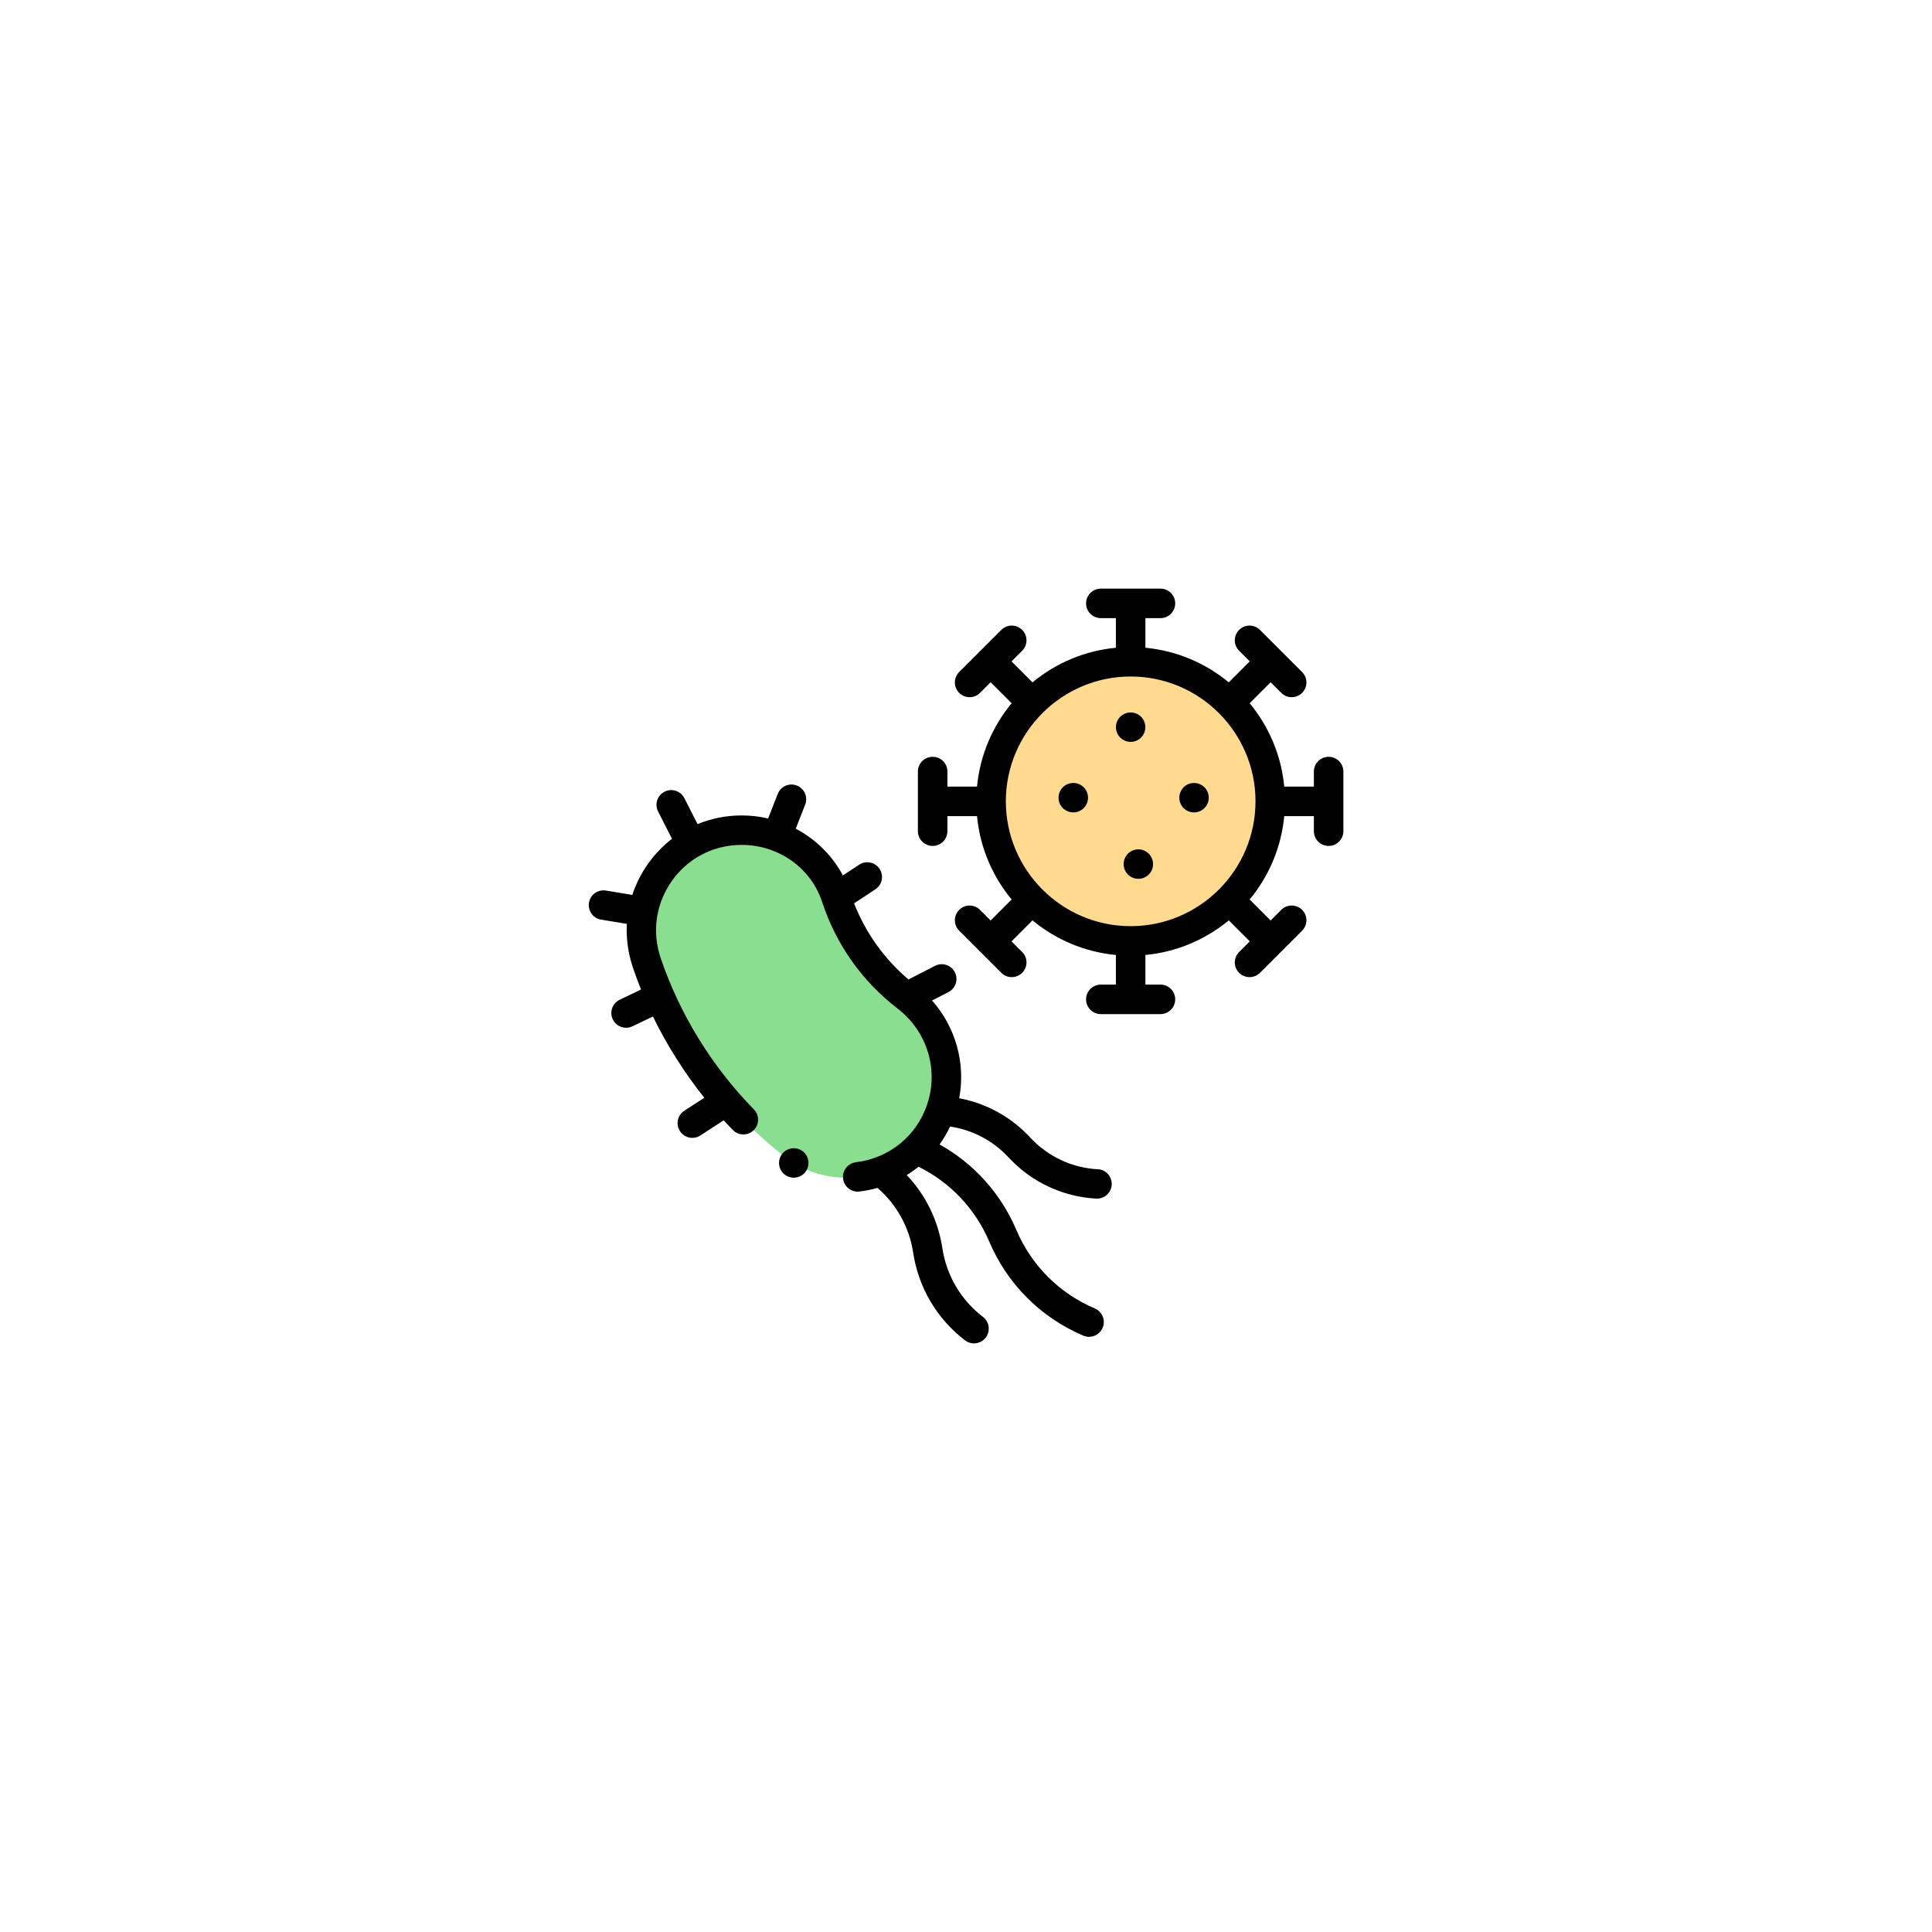 <svg viewBox="0 0 512 512" xmlns="http://www.w3.org/2000/svg" data-name="Layer 2" id="Layer_2">
  <defs>
    <style>
      .cls-1 {
        fill: #ffda8f;
      }

      .cls-2 {
        fill: #89df8f;
      }
    </style>
  </defs>
  <g data-name="Capa 1" id="Capa_1">
    <circle r="36.98" cy="212.36" cx="299.64" class="cls-1"></circle>
    <path d="M240.28,264.21c-8.63-6.61-15.18-15.73-18.67-26.36-3.52-10.74-13.78-17.82-25.08-17.82h0c-18.22,0-30.99,17.92-25.13,35.17,5.47,16.12,14.59,30.56,26.38,42.35,3.17,3.17,6.53,6.15,10.07,8.91,14.41,11.27,35.65,4.86,41.55-12.45h0c3.7-10.86-.02-22.81-9.12-29.79h0Z" class="cls-2"></path>
    <path d="M352.1,200.56c-2.16,0-3.91,1.75-3.91,3.91v3.99h-7.85c-.79-8.35-4.11-15.97-9.17-22.1l5.56-5.56,2.82,2.82c.76.76,1.76,1.14,2.76,1.14s2-.38,2.76-1.14c1.53-1.53,1.53-4,0-5.52l-11.17-11.17c-1.53-1.52-4-1.53-5.52,0-1.53,1.53-1.53,4,0,5.52l2.82,2.82-5.56,5.56c-6.13-5.06-13.75-8.38-22.1-9.17v-7.85h3.99c2.16,0,3.91-1.75,3.91-3.91s-1.75-3.91-3.91-3.91h-15.8c-2.16,0-3.91,1.75-3.91,3.91s1.75,3.91,3.91,3.91h3.99v7.85c-8.35.79-15.97,4.11-22.1,9.17l-5.56-5.56,2.82-2.82c1.53-1.53,1.53-4,0-5.52-1.53-1.53-4-1.52-5.52,0l-11.17,11.17c-1.53,1.53-1.52,4,0,5.52.76.76,1.76,1.14,2.76,1.14s2-.38,2.76-1.14l2.82-2.82,5.56,5.56c-5.06,6.13-8.38,13.75-9.17,22.1h-7.85v-3.99c0-2.16-1.75-3.91-3.91-3.91s-3.91,1.75-3.91,3.91v15.8c0,2.16,1.75,3.91,3.91,3.91s3.91-1.75,3.91-3.91v-3.99h7.85c.79,8.35,4.11,15.97,9.17,22.1l-5.56,5.56-2.82-2.82c-1.53-1.52-4-1.52-5.52,0s-1.52,4,0,5.52l11.17,11.17c.76.76,1.76,1.14,2.76,1.14s2-.38,2.76-1.14c1.53-1.53,1.53-4,0-5.52l-2.82-2.82,5.56-5.56c6.13,5.06,13.75,8.38,22.1,9.17v7.85h-3.99c-2.16,0-3.91,1.75-3.91,3.91s1.75,3.91,3.91,3.91h15.8c2.16,0,3.91-1.75,3.91-3.91s-1.75-3.91-3.91-3.91h-3.99v-7.85c8.35-.79,15.97-4.11,22.1-9.17l5.56,5.56-2.82,2.82c-1.53,1.53-1.53,4,0,5.52.76.76,1.76,1.14,2.76,1.14s2-.38,2.76-1.14l11.17-11.17c1.53-1.53,1.53-4,0-5.52s-4-1.53-5.52,0l-2.82,2.82-5.56-5.56c5.06-6.13,8.38-13.75,9.17-22.1h7.85v3.99c0,2.16,1.75,3.91,3.91,3.91s3.91-1.75,3.91-3.91v-15.8c0-2.16-1.75-3.91-3.91-3.91ZM299.64,245.44c-18.24,0-33.08-14.84-33.08-33.08s14.84-33.08,33.08-33.08,33.08,14.84,33.08,33.08-14.84,33.08-33.08,33.08h0Z"></path>
    <path d="M290.91,309.87c-6.88-.39-13.24-3.39-17.92-8.44-5.04-5.44-11.6-9.03-18.79-10.38,1.74-9.28-.94-18.84-7.2-25.91l4.35-2.23c1.92-.99,2.68-3.34,1.69-5.26-.99-1.92-3.34-2.68-5.26-1.69l-7.01,3.61c-6.42-5.42-11.34-12.32-14.43-20.17l5.65-3.73c1.8-1.19,2.29-3.61,1.11-5.41-1.19-1.8-3.61-2.29-5.41-1.11l-4.32,2.85c-2.83-5.33-7.21-9.61-12.49-12.38l2.5-6.38c.79-2.01-.2-4.27-2.21-5.06-2.01-.79-4.27.2-5.06,2.21l-2.55,6.51c-2.26-.52-4.61-.8-7-.8-4.11,0-8.06.79-11.7,2.3l-3.5-6.88c-.98-1.92-3.33-2.69-5.25-1.71-1.92.98-2.69,3.33-1.71,5.25l3.69,7.23c-2.36,1.81-4.47,3.99-6.27,6.5-1.87,2.61-3.29,5.43-4.25,8.37l-7-1.15c-2.13-.35-4.14,1.09-4.49,3.22-.35,2.13,1.09,4.14,3.22,4.49l6.82,1.12c-.21,3.85.32,7.77,1.61,11.59.66,1.95,1.38,3.89,2.15,5.8l-5.65,2.71c-1.95.93-2.77,3.27-1.84,5.21.67,1.4,2.07,2.22,3.52,2.22.57,0,1.14-.13,1.68-.38l5.45-2.61c3.71,7.64,8.29,14.88,13.61,21.54l-5.31,3.45c-1.81,1.18-2.32,3.59-1.15,5.4.75,1.15,2,1.78,3.28,1.78.73,0,1.46-.2,2.12-.63l6.19-4.02c.8.87,1.61,1.73,2.43,2.57,1.51,1.54,3.98,1.57,5.52.05s1.57-3.98.05-5.52c-11.09-11.32-19.63-25.17-24.69-40.08-2.39-7.04-1.28-14.54,3.04-20.57,1.87-2.61,4.19-4.73,6.82-6.3.07-.04.13-.07.2-.11,3.38-1.97,7.27-3.03,11.37-3.03,2.7,0,5.3.46,7.72,1.31.06.03.13.06.19.09.13.05.25.09.38.13,6.12,2.34,10.99,7.24,13.07,13.61,3.69,11.25,10.58,20.99,19.92,28.18.02.01.03.02.05.04s.03.02.04.04c7.81,5.98,10.94,16.2,7.8,25.43-2.84,8.36-10.07,14.21-18.86,15.27-2.14.26-3.67,2.21-3.41,4.35.24,1.98,1.93,3.44,3.87,3.44.16,0,.32,0,.48-.03,1.63-.2,3.22-.52,4.77-.96,5.09,4.41,8.43,10.43,9.45,17.14,1.41,9.29,6.29,17.54,13.75,23.26.71.54,1.54.8,2.38.8,1.17,0,2.34-.53,3.1-1.53,1.31-1.71.99-4.16-.72-5.48-5.84-4.48-9.67-10.95-10.77-18.23-1.12-7.35-4.41-14.05-9.43-19.36,1.09-.67,2.13-1.41,3.12-2.21,8.42,4.16,15.03,11.13,18.74,19.84,4.8,11.27,13.65,20.12,24.92,24.92.5.21,1.02.31,1.53.31,1.52,0,2.97-.89,3.6-2.38.84-1.98-.08-4.28-2.07-5.13-9.4-4-16.79-11.39-20.79-20.79-4.13-9.7-11.27-17.61-20.36-22.68,1.06-1.48,2-3.06,2.79-4.74,5.94.88,11.38,3.73,15.5,8.18,6.06,6.54,14.31,10.41,23.21,10.92.07,0,.15,0,.23,0,2.05,0,3.78-1.61,3.89-3.68.12-2.15-1.52-4-3.68-4.12l.02.02Z"></path>
    <path d="M298.88,196.53c.25.05.51.07.76.07s.51-.02.76-.07c.25-.05.5-.13.73-.22.23-.1.46-.22.67-.36.21-.14.41-.3.59-.48.18-.18.34-.38.48-.59.14-.21.26-.44.36-.68.1-.23.18-.48.22-.73.05-.25.08-.51.08-.76s-.03-.51-.08-.77c-.05-.25-.13-.5-.22-.73-.1-.23-.21-.46-.36-.68-.14-.21-.3-.41-.48-.59s-.38-.34-.59-.48c-.21-.14-.44-.26-.67-.36-.24-.1-.48-.17-.73-.22-.5-.1-1.02-.1-1.52,0-.25.05-.5.13-.73.22-.24.1-.46.22-.68.36-.21.14-.41.3-.59.48s-.34.38-.49.59c-.14.21-.26.44-.36.68-.1.23-.18.48-.22.73-.05.25-.08.51-.08.77s.03.51.08.76c.05.25.13.5.22.73.09.23.21.46.36.68.14.21.31.41.49.59.18.18.38.34.59.48.21.14.44.26.68.36.23.1.48.17.73.22h0Z"></path>
    <path d="M305.28,227.5c-.1-.23-.22-.46-.36-.67-.14-.21-.31-.41-.49-.59s-.38-.34-.59-.49c-.21-.14-.44-.26-.67-.36-.24-.1-.48-.18-.73-.23-.5-.1-1.02-.1-1.53,0-.25.05-.5.13-.73.23-.24.1-.46.21-.68.36-.21.14-.41.31-.59.49s-.34.38-.48.59c-.14.21-.26.44-.36.67-.1.24-.17.48-.22.73-.05.25-.08.51-.08.77s.03.51.08.76.13.5.22.73c.1.24.22.46.36.68.14.21.3.41.48.59s.38.34.59.48c.21.14.44.26.68.36.23.1.48.17.73.22.25.05.51.08.76.08s.51-.03.77-.08c.25-.05.49-.13.73-.22.23-.1.46-.22.67-.36.21-.14.41-.3.59-.48s.34-.38.49-.59c.14-.21.26-.44.36-.68.1-.23.17-.48.22-.73s.07-.51.07-.76-.02-.51-.07-.77c-.05-.25-.13-.49-.22-.73Z"></path>
    <path d="M288.04,209.9c-.1-.23-.22-.46-.36-.68-.14-.21-.3-.41-.49-.59s-.38-.34-.59-.48c-.21-.14-.44-.26-.68-.36s-.48-.17-.73-.22c-.5-.1-1.02-.1-1.53,0-.25.05-.5.13-.73.22s-.46.22-.68.36c-.21.14-.41.3-.59.48-.18.18-.34.38-.48.59-.14.21-.26.44-.36.68-.1.23-.17.48-.22.73-.05.25-.08.51-.08.77s.03.51.08.76.13.5.22.73.22.46.36.68c.14.21.3.41.48.59.18.18.38.34.59.48.21.14.44.26.68.36s.48.17.73.22c.25.05.51.08.76.08s.51-.03.77-.08c.25-.05.5-.13.73-.22s.46-.22.68-.36c.21-.14.41-.3.59-.48.18-.18.34-.38.49-.59.14-.21.26-.44.36-.68s.17-.48.22-.73.08-.51.08-.76-.03-.51-.08-.77c-.05-.25-.13-.5-.22-.73Z"></path>
    <path d="M320.04,209.9c-.1-.23-.22-.46-.36-.67-.14-.21-.31-.41-.49-.59-.18-.18-.38-.34-.59-.49-.21-.14-.44-.26-.67-.36-.24-.1-.48-.17-.73-.22-.5-.1-1.02-.1-1.53,0-.25.05-.5.13-.73.22-.24.1-.46.22-.68.36-.21.14-.41.3-.59.49-.18.18-.34.38-.48.59-.14.21-.26.44-.36.67s-.17.48-.22.73c-.05.25-.08.51-.08.77,0,1.03.42,2.04,1.14,2.76.18.18.38.34.59.48.21.14.44.26.68.36.23.1.48.17.73.22.25.05.51.08.76.08s.51-.03.77-.08c.25-.05.49-.13.73-.22.23-.1.46-.22.67-.36.21-.14.41-.3.59-.48.73-.73,1.14-1.73,1.14-2.76,0-.26-.02-.51-.07-.77-.05-.25-.13-.5-.22-.73h0Z"></path>
    <path d="M213.96,306.7c-.1-.23-.22-.46-.36-.68-.14-.21-.31-.41-.49-.59s-.38-.34-.59-.48c-.21-.14-.44-.26-.67-.36-.24-.1-.48-.17-.73-.22-.5-.1-1.02-.1-1.53,0-.25.05-.5.13-.73.22-.24.1-.46.22-.68.36-.21.14-.41.3-.59.48s-.34.38-.48.59c-.14.21-.26.44-.36.68s-.17.48-.22.73c-.05.25-.08.51-.08.77s.03.51.08.76c.05.25.13.5.22.73s.22.46.36.68c.14.21.3.41.48.59s.38.34.59.48c.21.14.44.26.68.36.23.1.48.17.73.22s.51.08.76.08.51-.03.77-.08c.25-.05.49-.13.73-.22.23-.1.46-.22.67-.36.21-.14.41-.3.59-.48s.34-.38.49-.59c.14-.21.26-.44.36-.68s.17-.48.22-.73c.05-.25.07-.51.07-.76s-.02-.51-.07-.77c-.05-.25-.13-.5-.22-.73Z"></path>
  </g>
</svg>